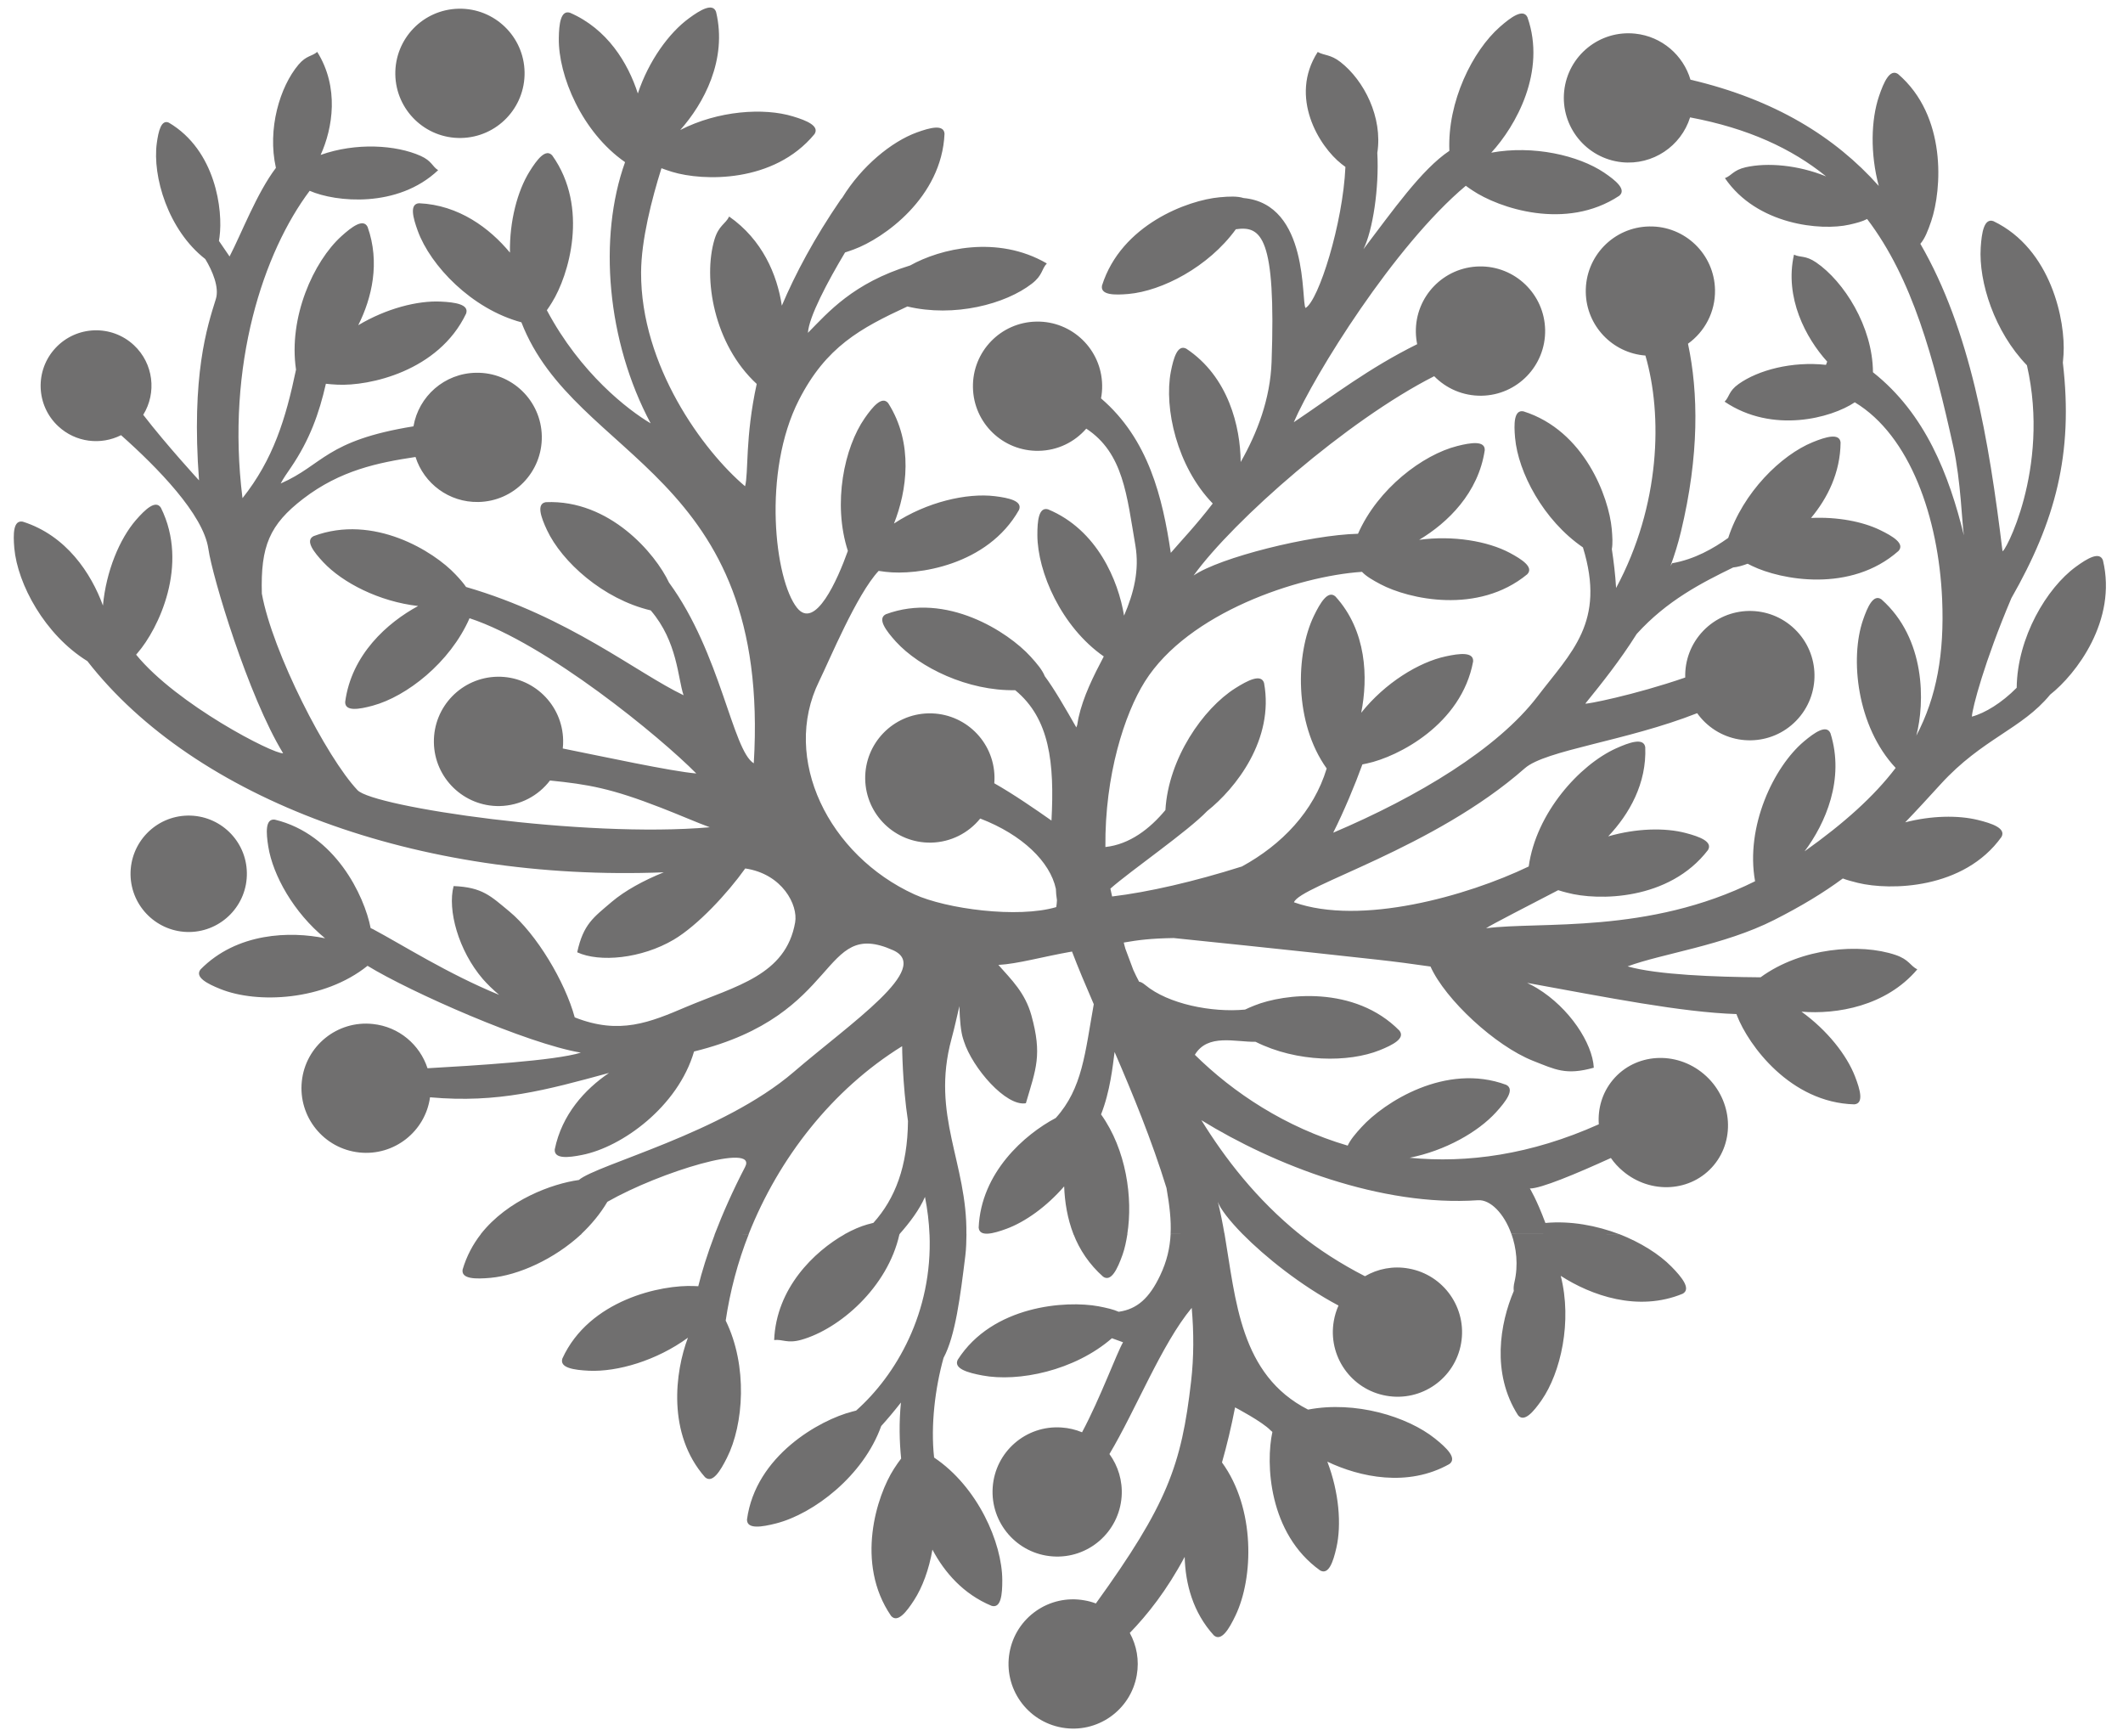 <?xml version="1.0" encoding="UTF-8"?>
<!DOCTYPE svg  PUBLIC '-//W3C//DTD SVG 1.1//EN'  'http://www.w3.org/Graphics/SVG/1.1/DTD/svg11.dtd'>
<svg clip-rule="evenodd" stroke-linecap="round" stroke-linejoin="round" stroke-miterlimit="10" version="1.1" viewBox="0 0 405.31 331.32" xml:space="preserve" xmlns="http://www.w3.org/2000/svg">


<g>
<clipPath id="a">
<path d="m2.644 329.96h399.43v-328.54h-399.43v328.54z"/>
</clipPath>
<g clip-path="url(#a)" fill="#706f6f">
<path d="m288.55 235.54c0.941 2.644 1.352 5.911 0.574 9.226-0.154 0.644-0.185 1.198-0.119 1.666-2.633 6.178-4.311 15.694 0.803 23.711 1.178 1.453 2.948-0.637 4.491-2.847 3.669-5.269 5.889-15.045 3.669-23.754 5.797 3.735 14.737 6.946 23.284 3.414 1.649-0.915-0.158-3.151-2.13-5.155-2.337-2.392-5.933-4.648-9.985-6.226 0 0-20.587-0.035-20.587-0.035zm-51.339 0.013c4.309 4.361 11.124 9.835 18.327 13.658-0.406 0.906-0.712 1.895-0.892 2.926-1.183 6.711 3.297 13.115 10.011 14.291 6.709 1.196 13.104-3.278 14.284-9.985 1.183-6.711-3.301-13.11-10.013-14.297-2.981-0.543-5.907 0.057-8.338 1.47-4.634-2.374-8.888-5.117-12.561-8.081l-10.818 0.018zm-13.721 0c-0.139 2.656-0.695 5.166-2.016 7.942-2.049 4.305-4.382 6.413-7.901 6.907-1.02-0.459-2.313-0.749-3.821-1.042-6.234-1.158-20.283-0.184-26.909 10.203-0.829 1.695 1.939 2.482 4.704 2.994 6.881 1.303 17.589-0.897 24.733-7.105 1.223 0.426 2.124 0.769 2.124 0.769-1.198 2.049-4.317 10.616-7.826 17.184-1.209-0.505-2.524-0.82-3.898-0.912-6.794-0.49-12.695 4.63-13.161 11.433-0.466 6.795 4.658 12.696 11.456 13.173 6.788 0.483 12.682-4.643 13.161-11.44 0.206-3.005-0.682-5.835-2.33-8.101 5.023-8.395 9.971-21.009 15.709-27.901 0.415 4.711 0.415 9.418-0.119 14.047-1.836 16.004-4.557 23.494-18.178 42.375-0.705-0.266-1.433-0.469-2.209-0.596-6.707-1.189-13.102 3.28-14.28 9.998-1.178 6.711 3.297 13.104 10.009 14.295 6.713 1.192 13.108-3.293 14.286-10 0.508-2.873-0.026-5.685-1.332-8.068 3.386-3.495 7.063-8.122 10.482-14.524 0.129 5.138 1.574 10.612 5.572 14.993 1.431 1.233 2.909-1.231 4.12-3.775 3.469-7.217 3.821-20.459-2.572-29.241 0.923-3.232 1.763-6.727 2.499-10.508 0 0 5.204 2.728 6.771 4.381 0.106 0.103 0.231 0.209 0.356 0.303-1.314 5.966-0.749 19.405 9.117 26.444 1.633 0.912 2.499-1.687 3.095-4.32 1.011-4.408 0.51-10.629-1.726-16.448 6.195 2.948 15.338 4.938 23.304 0.455 1.526-1.125-0.545-3.101-2.745-4.862-5.276-4.223-15.243-7.252-24.239-5.531-12.994-6.624-13.785-20.884-15.953-33.601l-10.283 0.079zm-18.554 0c1.15 2.998 3.027 5.812 5.665 8.149 1.548 1.082 2.754-1.517 3.702-4.172 0.429-1.201 0.706-2.544 0.936-3.984l-10.303 7e-3zm-27.477 0c0.627 15.008-6.423 26.969-14.016 33.711l-0.745 0.193c-6.144 1.572-18.453 8.391-20.088 20.611-0.015 1.893 2.816 1.429 5.548 0.735 7.206-1.842 16.692-9.103 20.077-18.593 1.161-1.278 2.432-2.786 3.766-4.487-0.378 3.796-0.297 7.437 0.04 10.692-0.449 0.565-0.891 1.229-1.368 1.957-3.288 5.098-7.461 18.019-0.554 28.083 1.236 1.414 2.928-0.739 4.386-2.994 1.603-2.478 2.853-5.872 3.508-9.657 2.317 4.374 5.934 8.514 11.302 10.732 1.798 0.525 2.044-2.207 2.035-4.902-0.017-7.147-4.697-17.826-13.016-23.406-0.681-6.168 0.196-13.26 1.801-19.026 2.255-4.174 3.205-11.763 4.155-19.468 0.18-1.462 0.204-2.86 0.222-4.216l-7.053 0.035zm-16.111 0c-5.964 3.366-13.157 10.365-13.55 20.248 1.596-0.202 2.486 0.704 5.172-0.046 7.305-2.062 16.496-10.002 18.743-20.138 0.029-0.029 0.055-0.06 0.084-0.095l-10.449 0.031zm-24.86 0c-1.486 3.906-2.528 7.331-3.179 9.974l-0.721-0.033c-6.333-0.304-20.104 2.627-25.223 13.831-0.583 1.805 2.257 2.19 5.069 2.331 5.458 0.244 12.919-1.935 18.901-6.303-2.456 6.481-4.025 18.356 3.273 26.635 1.409 1.248 2.915-1.19 4.172-3.702 3.21-6.367 4.01-17.552-0.235-26.202 0.831-5.583 2.289-11.145 4.406-16.509l-6.463-0.022zm-44.665 0c-1.521 1.945-2.732 4.192-3.498 6.771-0.332 1.86 2.541 1.853 5.342 1.598 5.278-0.488 12.135-3.52 17.382-8.404l-19.226 0.035z"/>
<path d="m88.026 26.339c6.824-0.123 12.238-5.746 12.123-12.559-0.112-6.808-5.735-12.238-12.55-12.117-6.824 0.123-12.24 5.735-12.128 12.559 0.123 6.808 5.746 12.24 12.554 12.117m-40.895 140.26c-0.099-6.129-5.155-11.011-11.293-10.914-6.133 0.108-11.011 5.17-10.915 11.301 0.108 6.133 5.17 11.018 11.299 10.921 6.131-0.116 11.022-5.172 10.908-11.308m63.819 68.992c1.939-1.84 3.662-3.896 5.007-6.18 10.08-5.753 28.761-11.396 26.29-6.643-2.344 4.5-4.287 8.907-5.799 12.858l6.482-0.035c5.74-14.507 15.942-27.611 29.302-35.885 0 0 0.043 7.214 1.116 14.302-0.081 8.63-2.453 14.821-6.603 19.422l-1.155 0.303c-1.27 0.356-2.776 0.989-4.365 1.882l10.494-0.024c1.944-2.186 3.828-4.689 4.876-7.112 0.486 2.436 0.763 4.806 0.86 7.107l7.045 5e-3c0.189-13.623-6.79-22.643-2.858-37.213 0.64-2.348 1.064-4.41 1.524-6.314 0.057 2.669 0.301 4.962 0.686 6.151l0.083 0.255 0.082 0.268c1.65 5.149 8.069 12.533 11.842 11.858 1.945-6.604 3.137-9.224 1.057-16.762-1.207-4.331-3.772-6.777-6.305-9.642 3.674-0.189 8.385-1.561 14.054-2.552 1.165 3.069 2.59 6.434 4.155 10.051-1.669 9.29-2.15 16.074-7.257 21.717-5.935 3.139-14.26 10.389-14.717 20.914 0.134 1.862 2.783 1.172 5.304 0.244 3.577-1.317 7.637-4.205 11.018-8.101 0.106 2.988 0.62 6.151 1.785 9.154l10.266-0.028c1.104-6.925-0.198-16.136-5.008-22.863 1.737-4.385 2.247-9.325 2.583-11.917 3.461 8.007 7.088 16.813 9.913 25.973 0.589 3.366 0.914 6.158 0.776 8.771l10.299 0.036c-0.363-2.08-0.763-4.168-1.273-6.175 0.42 1.27 2.134 3.512 4.719 6.153l10.867 0.022c-8.242-6.681-14.226-14.467-18.73-21.759 13.823 8.527 34.34 16.549 52.805 15.278 2.344-0.163 5.001 2.526 6.375 6.439l20.607 0.042c-4.333-1.649-9.292-2.586-14.108-2.142-1.693-4.55-2.966-6.581-2.966-6.581 2.053 0.039 8.897-2.825 15.467-5.819 0.636 0.919 1.398 1.752 2.287 2.497 5.317 4.502 13.097 4.003 17.362-1.123 4.262-5.12 3.409-12.911-1.915-17.413-5.318-4.489-13.093-3.983-17.358 1.13-2.029 2.436-2.899 5.467-2.682 8.474-12.985 5.822-25.153 7.466-36.113 6.389 6.803-1.359 13.036-4.894 16.491-8.684 1.895-2.084 3.63-4.361 1.955-5.234-11.555-4.3-23.362 3.377-27.624 8.059-1.194 1.299-2.137 2.427-2.649 3.542-11.88-3.485-21.834-10.088-29.182-17.338 2.464-4.104 7.702-2.412 11.593-2.48 7.934 3.97 17.8 3.977 23.698 1.605 2.495-1 4.924-2.247 3.774-3.731-8.56-8.694-22.04-7.072-27.663-4.812-0.655 0.262-1.262 0.519-1.818 0.787-6.344 0.605-14.689-1.066-19.037-4.682-0.521-0.433-0.904-0.618-1.187-0.635-0.405-0.761-0.776-1.513-1.11-2.254l-1.513-4.047-0.149-0.543-0.161-0.633c2.847-0.497 5.144-0.787 9.53-0.862 0.094 0 23.755 2.438 38.929 4.133 3.346 0.367 6.721 0.816 10.104 1.306 2.822 6.296 12.367 15.146 19.565 17.993 4.288 1.684 6.291 2.814 11.613 1.317-0.261-4.705-4.669-11.414-10.791-15.151-0.596-0.363-1.24-0.712-1.937-1.037 15.232 2.772 29.468 5.612 39.961 5.953l0.105 0.29c2.19 5.643 10.18 16.621 22.396 16.942 1.86-0.165 1.115-2.792 0.145-5.3-1.584-4.12-5.317-8.848-10.23-12.39 6.709 0.548 16.133-1.022 22.108-8.076-1.387-0.71-1.559-1.875-4.155-2.755-6.72-2.278-17.971-1.427-25.766 4.269-8.501-0.063-19.798-0.472-25.384-2.086 6.606-2.456 18.356-3.988 27.982-8.862 5.237-2.659 9.391-5.176 13.104-7.918 0.831 0.317 1.803 0.572 2.884 0.842 6.158 1.495 20.242 1.253 27.407-8.771 0.912-1.653-1.805-2.585-4.542-3.249-3.788-0.915-8.826-0.827-13.836 0.459 2.112-2.191 4.324-4.601 6.777-7.291 7.921-8.688 15.518-10.515 20.891-17.083 4.941-3.889 12.84-14.155 10.081-25.641-0.638-1.759-2.99-0.363-5.17 1.235-5.549 4.041-11.194 13.482-11.297 23.095-2.832 2.874-6.061 4.846-8.554 5.509 0.068-1.589 2.39-10.481 7.542-22.616 8.36-14.645 11.873-27.492 9.827-44.944 0.05-0.49 0.081-1.014 0.127-1.554 0.402-6.327-2.279-20.15-13.398-25.472-1.792-0.605-2.227 2.229-2.412 5.032-0.418 6.564 2.629 16.089 8.822 22.486 4.55 19.864-4.548 36.423-4.667 35.436-2.599-21.332-6.138-42.13-15.678-58.624 0.864-0.998 1.45-2.489 2.079-4.344 2.027-6.008 3.018-20.055-6.348-28.074-1.57-1.046-2.726 1.581-3.632 4.256-1.515 4.482-1.691 10.939-0.04 17.116-8.369-9.385-19.874-16.509-35.948-20.282-1.37-4.647-5.434-8.25-10.552-8.789-6.78-0.719-12.845 4.192-13.559 10.974-0.704 6.775 4.218 12.847 10.991 13.566 5.931 0.62 11.33-3.069 13.049-8.554 11.078 2.08 19.455 5.975 25.967 11.266-5.342-2.176-11.181-2.682-15.345-1.75-2.396 0.552-2.662 1.583-3.972 2.08 6.1 8.949 18.343 10.103 23.74 8.883 1.362-0.303 2.512-0.611 3.407-1.081 8.692 11.424 12.728 26.637 16.456 43.476 1.434 6.487 1.653 14.652 2.021 16.918-2.836-11.528-7.33-23.21-17.363-31.139-0.048-8.732-5.557-17.347-10.855-20.972-2.038-1.383-2.961-0.877-4.223-1.479-1.853 8.213 2.271 15.929 6.34 20.42-0.088 0.189-0.167 0.402-0.231 0.616-6.478-0.706-12.928 0.989-16.676 3.656-1.928 1.367-1.73 2.429-2.677 3.372 9.127 6.16 20.358 3.141 24.854 0.121 10.551 6.36 15.997 22 16.676 37.613 0.442 10.341-1.04 18.633-4.929 26.019 1.634-6.298 1.827-18.516-6.661-26.019-1.532-1.077-2.655 1.416-3.526 3.959-2.508 7.318-1.191 20.284 6.241 28.222-4.154 5.456-9.877 10.578-17.388 15.92 3.983-5.318 7.705-13.786 4.939-22.548-0.76-1.71-3.009-0.156-5.069 1.578-5.773 4.867-11.207 16.25-9.321 26.681-20.424 10.165-41.053 7.626-51.358 8.976 0.745-0.565 8.562-4.555 13.774-7.272 0.53 0.171 1.106 0.343 1.721 0.49 5.852 1.563 19.435 1.537 26.868-8.149 0.963-1.605-1.598-2.552-4.203-3.24-3.97-1.058-9.464-0.926-14.841 0.628 4.014-4.245 7.364-10.088 7.07-17.034-0.304-1.858-3.007-0.917-5.577 0.239-6.958 3.15-15.256 12.302-16.67 22.542-11.82 5.676-32.095 11.36-44.812 6.839 1.07-3.133 26.709-10.284 44.067-25.586 3.981-3.491 19.373-5.182 32.906-10.515 0.431 0.609 0.919 1.178 1.48 1.721 4.904 4.727 12.71 4.597 17.445-0.303 4.744-4.909 4.61-12.732-0.292-17.463-4.9-4.744-12.709-4.606-17.452 0.303-2.405 2.491-3.555 5.727-3.461 8.936-9.745 3.364-19.281 5.221-19.061 4.96 3.089-3.814 6.599-8.2 9.796-13.28 5.772-6.367 12.35-9.73 18.421-12.691 0.829-0.075 1.741-0.336 2.757-0.71l0.871 0.433c5.454 2.64 18.795 5.212 27.933-2.873 1.26-1.394-1.079-2.807-3.508-3.984-3.364-1.637-8.151-2.545-13.19-2.314 3.152-3.781 5.592-8.65 5.641-14.408-0.189-1.857-2.814-1.077-5.316-0.057-6.027 2.453-13.332 9.604-16.135 18.274-2.834 2.023-6.391 4.074-10.704 4.837l-0.321 0.538c0.77-2.093 1.451-4.28 1.994-6.544 3.524-14.621 3.342-26.582 1.35-35.9 3.181-2.291 5.236-6.048 5.159-10.27-0.116-6.806-5.735-12.24-12.547-12.115-6.826 0.114-12.243 5.733-12.126 12.559 0.108 6.415 5.106 11.609 11.385 12.082 3.302 11.341 2.902 28.558-5.597 44.372-0.143-2.51-0.466-5.13-0.811-7.414 0.187-1.062 0.114-2.348-0.016-3.843-0.547-6.039-5.205-18.789-16.85-22.458-1.835-0.363-1.853 2.378-1.607 5.054 0.585 6.553 5.371 15.718 12.953 20.912 4.412 14.296-2.247 20.023-8.681 28.464-7.642 10.009-22.852 19.138-38.994 25.997 2.027-4.018 4.199-9.231 5.573-13.036l0.895-0.187c5.924-1.27 18.021-7.454 20.244-19.457 0.136-1.873-2.583-1.554-5.219-0.98-5.128 1.095-11.596 5.054-16.149 10.767 1.333-6.663 1.058-15.663-4.933-22.214-1.424-1.24-2.897 1.225-4.121 3.762-3.445 7.177-3.814 20.305 2.464 29.087-2.482 8.207-8.571 14.546-16.182 18.706-9.147 2.893-17.83 4.891-24.781 5.726l-0.33-1.499c3.981-3.509 14.733-10.897 18.475-14.801 5.432-4.313 12.847-13.663 10.859-24.463-0.562-1.8-3.11-0.492-5.493 1.014-6.164 3.895-12.766 13.411-13.337 23.255-2.948 3.551-6.808 6.553-11.458 7.053-0.127-13.7 3.658-25.422 7.54-31.592 8.279-13.157 29.24-20.119 41.447-20.937 0.807 0.86 2.029 1.57 3.533 2.366 5.35 2.829 18.588 5.862 28.015-1.9 1.301-1.343-0.99-2.838-3.37-4.108-4.203-2.216-10.75-3.346-17.259-2.469 5.463-3.264 11.297-8.938 12.519-17.112 0.066-1.862-2.642-1.455-5.254-0.791-6.553 1.651-15.139 8.098-18.945 16.747-9.147 0.215-26.423 4.533-31.385 7.969 7.633-10.561 29.326-29.612 45.929-38.046 2.297 2.35 5.518 3.783 9.059 3.726 6.811-0.114 12.243-5.738 12.124-12.559-0.125-6.808-5.746-12.242-12.559-12.119-6.81 0.121-12.242 5.735-12.123 12.557 0.015 0.778 0.101 1.548 0.25 2.284-9.224 4.575-15.861 9.723-23.557 14.9 3.926-9.075 19.176-33.693 32.843-45.14 0.382 0.286 0.791 0.574 1.237 0.866 5.028 3.383 17.879 7.782 28.062 1.042 1.431-1.196-0.688-2.93-2.92-4.436-4.873-3.262-13.471-5.261-21.521-3.788 4.691-5.091 10.563-15.496 6.903-25.872-0.829-1.686-3.144 0-5.263 1.866-5.214 4.59-10.033 14.26-9.635 23.654-5.331 3.566-10.864 11.495-16.413 18.784 1.792-3.559 3.023-11.699 2.656-18.4 1.055-6.791-2.53-13.821-7.037-17.338-1.91-1.488-3.093-1.211-4.341-1.921-5.538 8.598 0.259 18.028 4.561 21.396l0.728 0.547c-0.477 10.818-5.12 25.538-7.615 26.925-0.862-1.134 0.758-19.848-11.84-20.985-1.183-0.376-2.706-0.312-4.549-0.147-6.036 0.541-18.786 5.201-22.466 16.848-0.35 1.84 2.385 1.847 5.063 1.609 6.377-0.572 15.24-5.122 20.49-12.352 4.871-0.712 7.676 1.44 6.821 25.313-0.248 7.079-2.737 13.566-5.902 19.123-0.046-6.729-2.335-16.307-10.392-21.642-1.666-0.853-2.431 1.772-2.945 4.418-1.315 6.92 1.145 18.063 8.004 25.142-3.199 4.174-6.29 7.397-8.009 9.417-1.565-10.497-4.207-21.664-13.321-29.488 0.16-0.827 0.233-1.669 0.215-2.537-0.116-6.808-5.737-12.242-12.55-12.117-6.817 0.114-12.247 5.735-12.115 12.552 0.112 6.817 5.733 12.24 12.548 12.115 3.632-0.055 6.876-1.682 9.086-4.236 7.104 4.669 7.74 12.781 9.375 22.278 0.814 4.77-0.323 9.158-2.161 13.418-1.088-6.658-5.108-16.388-14.508-20.29-1.792-0.506-2.049 2.216-2.04 4.9 0.017 7.061 4.577 17.543 12.677 23.181-2.002 3.814-3.93 7.666-4.836 11.739-0.088 0.411-0.167 0.862-0.24 1.361l-0.167 0.448c-2.055-3.601-4.258-7.428-6.021-9.776-0.47-1.193-1.47-2.38-2.728-3.765-4.278-4.689-16.074-12.363-27.619-8.059-1.686 0.862 0.048 3.15 1.936 5.238 4.509 4.933 13.716 9.433 22.762 9.255 6.601 5.423 7.516 13.882 6.929 24.887-3.012-2.117-7.242-5.038-10.919-7.118 0.03-0.402 0.05-0.809 0.039-1.22-0.121-6.815-5.735-12.238-12.559-12.126-6.808 0.114-12.24 5.738-12.125 12.552 0.129 6.815 5.744 12.24 12.565 12.124 3.799-0.073 7.169-1.849 9.396-4.599 8.063 3.102 13.35 8.292 14.442 13.421 0.014 0.679 0.088 1.4 0.207 2.169-0.018 0.434-0.062 0.884-0.134 1.315-7.356 2.181-21.011 0.341-27.066-2.42-16.383-7.477-25.48-25.881-18.212-40.682 1.96-3.983 7.155-16.568 11.371-21.075 0.418 0.066 0.851 0.123 1.326 0.18 6.012 0.73 19.457-1.187 25.467-11.816 0.728-1.719-1.945-2.3-4.618-2.627-5.344-0.646-12.992 1.099-19.246 5.221 2.446-6.162 3.803-15.26-1.104-22.974-1.172-1.446-2.939 0.637-4.482 2.856-3.905 5.595-6.162 16.267-3.221 25.339-1.961 5.498-6.241 15.217-9.71 10.864-4.264-5.352-6.667-25.896 0.367-39.674 5.173-10.13 11.689-13.662 20.702-17.841 8.942 2.126 18.729-0.435 23.781-4.364 2.086-1.618 1.813-2.765 2.844-3.851-9.426-5.491-20.373-2.816-26.076 0.376-10.925 3.368-15.685 8.965-19.532 12.869 0.168-3.018 3.757-9.785 7.088-15.346 0.521-0.167 1.081-0.354 1.651-0.569 5.695-2.086 16.808-9.892 17.338-22.088-0.123-1.858-2.772-1.169-5.309-0.244-4.806 1.759-10.506 6.406-14.221 12.469-0.097 0.099-0.198 0.22-0.295 0.352-5.058 7.386-8.656 14.164-11.235 20.24-0.89-5.949-3.737-12.601-10.055-17.015-0.701 1.438-1.979 1.675-2.792 4.342-2.247 7.457-0.136 20.055 8.052 27.613-2.246 10.262-1.538 17.021-2.224 19.532-7.993-6.76-19.923-23.007-19.851-40.82 0.027-6.184 2.038-13.999 3.889-19.89 0.622 0.246 1.315 0.466 2.071 0.706 5.799 1.759 19.365 2.209 27.146-7.219 1.007-1.558-1.514-2.6-4.102-3.377-5.577-1.704-14.299-1.115-21.53 2.594 4.45-4.992 9.04-13.379 6.839-22.559-0.639-1.759-2.998-0.369-5.164 1.227-3.838 2.798-7.705 8.149-9.769 14.359-1.888-5.848-5.819-12.313-12.959-15.412-1.785-0.55-2.088 2.167-2.13 4.858-0.105 7.16 4.41 17.942 12.651 23.662-5.163 14.405-3.486 34.184 4.885 49.86-4.265-2.519-13.385-9.499-19.818-21.592 0.328-0.448 0.64-0.943 0.968-1.473 3.207-5.137 7.148-18.138 0.063-28.07-1.253-1.4-2.912 0.776-4.337 3.067-2.308 3.715-3.838 9.483-3.739 15.48-3.86-4.663-9.76-9.09-17.353-9.424-1.869 0.13-1.161 2.77-0.235 5.302 2.418 6.61 10.257 14.874 19.774 17.426 10.268 26.507 47.734 28.31 44.364 84.182-4.067-2.469-6.318-21.025-16.186-34.502-2.568-5.481-11.317-15.874-23.513-15.347-1.849 0.301-0.926 2.878 0.213 5.316 2.847 6.063 10.708 13.19 19.813 15.342 5.135 5.981 5.164 12.983 6.27 16.197-9-4.307-21.898-14.962-41.526-20.666-0.506-0.752-1.194-1.528-2-2.379-4.142-4.425-15.663-11.605-27.101-7.333-1.671 0.85 0.007 3.02 1.84 4.977 3.691 3.932 10.662 7.518 18.107 8.368-5.841 3.159-12.73 9.253-13.924 18.321-0.035 1.864 2.667 1.407 5.258 0.701 6.423-1.734 14.753-8.173 18.486-16.689 14.744 4.851 36.391 22.647 43.289 29.633-4.753-0.398-18.037-3.278-25.492-4.77 0.055-0.515 0.088-1.04 0.071-1.57-0.121-6.817-5.742-12.24-12.55-12.128-6.817 0.127-12.24 5.737-12.126 12.563 0.114 6.806 5.735 12.238 12.552 12.126 3.933-0.084 7.402-1.974 9.611-4.878 7.292 0.736 11.66 1.49 21.17 5.188 3.385 1.308 7.054 2.913 9.345 3.739-24.122 2.104-64.232-3.886-67.253-7.078-5.907-6.235-16.239-26.32-18.27-37.521-0.253-9.066 1.457-13.165 7.912-18.125 7.094-5.432 14.265-6.881 21.427-7.96 1.607 5.063 6.393 8.696 11.983 8.591 6.808-0.114 12.24-5.735 12.126-12.552-0.116-6.817-5.744-12.238-12.552-12.115-6.039 0.095-10.972 4.506-11.948 10.226-16.804 2.717-17.197 7.345-25.353 10.912 0.563-1.082 1.297-2.084 1.987-3.102 3.535-5.217 5.351-10.24 6.643-15.936 0.67 0.081 1.391 0.132 2.183 0.172 6.05 0.312 19.327-2.537 24.588-13.566 0.616-1.767-2.102-2.161-4.795-2.291-4.482-0.229-10.47 1.328-15.797 4.509 2.625-5.23 4.188-11.978 1.789-18.754-0.818-1.684-3.01-0.042-5.003 1.761-5.329 4.819-10.147 15.511-8.666 25.469-1.956 9.385-4.348 17.138-10.22 24.537-3.192-25.568 4.089-47.037 12.827-58.672 4.942 2.17 16.808 3.368 24.524-3.935-1.154-0.73-1.187-1.761-3.348-2.732-4.707-2.104-12.372-2.579-19.081-0.182 2.324-5.137 3.577-12.891-0.653-19.668-1.016 0.886-2.064 0.655-3.57 2.431-3.568 4.227-5.988 12.288-4.317 19.71-3.651 4.81-6.582 12.55-8.848 16.912l-2.027-2.97 0.106-0.721c0.703-5.115-0.719-16.577-9.672-21.853-1.455-0.648-1.985 1.62-2.297 3.887-0.877 6.355 2.152 16.628 9.253 22.148 1.359 2.233 2.717 5.425 2.016 7.635-1.671 5.327-4.709 14.562-3.209 34.614 0 0-6.261-6.812-10.653-12.517 2.603-4.205 1.965-9.8-1.783-13.295-4.271-3.983-10.974-3.739-14.957 0.532-3.992 4.273-3.757 10.98 0.514 14.948 3.333 3.108 8.143 3.643 11.99 1.704 6.903 6.133 15.722 15.111 16.672 21.708 0.769 5.366 7.617 28.125 14.271 39.009-1.794 0.219-20.31-9.306-28.066-18.82l0.277-0.325c3.961-4.575 9.892-16.791 4.454-27.723-1.013-1.567-2.994 0.321-4.766 2.35-3.124 3.614-5.694 9.763-6.298 16.322-2.231-6.135-6.986-13.385-15.307-16.012-1.842-0.349-1.842 2.381-1.614 5.065 0.622 6.832 5.793 16.511 13.944 21.552 20.504 26.338 63.016 42.161 110.05 40.319-3.865 1.547-7.446 3.528-9.917 5.621-3.513 3.005-5.434 4.24-6.614 9.644 4.267 1.968 12.266 1.229 18.443-2.418 4.568-2.709 10.236-8.813 13.639-13.584 7.087 1.047 10.116 6.982 9.525 10.302-1.768 10.103-11.332 12.135-20.79 16.124-6.922 2.946-12.723 5.393-21.29 1.999-1.847-6.811-7.316-15.941-12.478-20.216-3.559-2.931-5.122-4.623-10.644-4.845-1.202 4.55 0.914 12.301 5.579 17.745 0.86 0.985 1.915 2.005 3.111 3.022-9.829-4.036-18.426-9.527-24.04-12.521-0.174-0.086-0.343-0.163-0.488-0.227-1.196-6.153-6.76-17.936-18.296-20.701-1.849-0.238-1.673 2.497-1.244 5.161 0.884 5.474 4.858 12.594 10.842 17.486-6.604-1.374-16.815-1.133-23.779 5.946-1.152 1.473 1.284 2.735 3.779 3.733 7.052 2.843 19.778 2.267 28.105-4.425 8.169 5.008 30.504 14.874 40.724 16.575-4.942 1.552-20.414 2.473-29.275 2.979-1.457-4.483-5.441-7.932-10.448-8.448-6.773-0.724-12.849 4.185-13.55 10.96-0.704 6.782 4.205 12.852 10.989 13.568 6.628 0.699 12.583-3.99 13.491-10.534 12.994 1.17 22.174-1.385 34.168-4.649-4.638 3.152-8.997 7.938-10.358 14.588-0.145 1.87 2.57 1.596 5.206 1.066 7.643-1.495 18.329-9.231 21.387-19.748 28.384-6.957 23.99-25.594 37.997-19.334 7.56 3.384-8.017 13.83-18.982 23.26-13.566 11.651-37.547 17.633-41.009 20.603-5.072 0.701-13.579 3.774-18.741 10.354l19.183-5e-3v1e-3z"/>
</g>
</g>

</svg>
